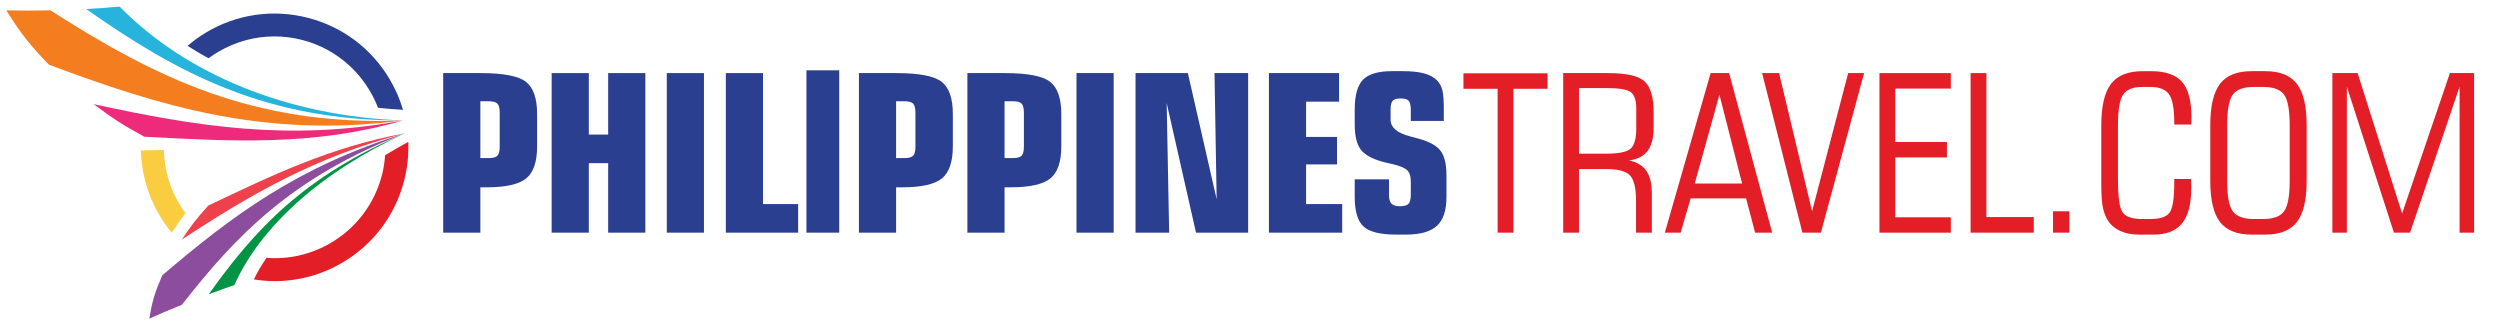 <?xml version="1.0" encoding="UTF-8"?>
<svg id="Layer_1" data-name="Layer 1" xmlns="http://www.w3.org/2000/svg" viewBox="0 0 2800 360">
  <defs>
    <style>
      .cls-1 {
        fill: #facd41;
      }

      .cls-1, .cls-2, .cls-3, .cls-4, .cls-5, .cls-6, .cls-7, .cls-8, .cls-9 {
        stroke-width: 0px;
      }

      .cls-2 {
        fill: #26b4dd;
      }

      .cls-3 {
        fill: #2b3f91;
      }

      .cls-4 {
        fill: #e31e26;
      }

      .cls-5 {
        fill: #8c4d9e;
      }

      .cls-6 {
        fill: #ef414c;
      }

      .cls-7 {
        fill: #ee2a7b;
      }

      .cls-8 {
        fill: #f47d20;
      }

      .cls-9 {
        fill: #009444;
      }
    </style>
  </defs>
  <path class="cls-1" d="m207.68,238.71c-14.92-20.25-23.55-44.89-24.18-70.7-7.88.06-16.42.26-25.69.61.83,34.03,13.32,66.37,34.48,91.96,5.44-7.98,10.78-15.5,15.39-21.87Z"/>
  <path class="cls-3" d="m233.64,65.22c3.39-2.5,6.9-4.85,10.57-7.02,19.43-11.51,41.11-17.41,63.11-17.41,10.32,0,20.72,1.3,30.98,3.92,40.5,10.36,71.15,39.69,85.1,76.03,9.06.94,18.38,1.69,27.97,2.25-3.5-11.89-8.49-23.42-14.97-34.35-20.4-34.42-52.98-58.83-91.75-68.74-38.75-9.9-79.07-4.14-113.49,16.27-7.54,4.47-14.51,9.62-21.04,15.19,5.84,3.8,13.7,8.58,23.53,13.87Z"/>
  <path class="cls-4" d="m431.31,173.83c-.52,7.29-1.58,14.62-3.46,21.94-8.22,32.14-28.46,59.15-56.99,76.07-22.16,13.13-47.25,18.85-72.41,16.96-5.39,7.86-10.17,15.91-14.12,24.15,7.82,1.24,15.66,1.93,23.47,1.93,26.54,0,52.7-7.11,76.13-21,34.42-20.4,58.83-52.99,68.74-91.76,3.66-14.31,5.16-28.84,4.6-43.19-6.21,3.36-15.19,8.39-25.96,14.91Z"/>
  <path class="cls-7" d="m104.92,116.67c113.85,24.69,219.81,42.17,346.48,18.22-100.11,29.13-192.24,23.32-289.73,18.25-24.25-13.26-35.64-20.6-56.75-36.47Z"/>
  <path class="cls-2" d="m96.42,10.07c102.47,71.96,201.61,125.22,354.98,124.82-129.74-4.72-243.31-51.91-317.43-127.52-14.72,1.34-22.23,1.89-37.55,2.7Z"/>
  <path class="cls-8" d="m7.04,11.56c16.21,25.96,25.84,38.2,47.71,60.87,125.78,47.09,242.66,82.66,396.65,62.46-168.31,6.85-278.82-49.12-395.01-123.33-19.34.42-29.22.43-49.36,0Z"/>
  <path class="cls-6" d="m233.23,230.27c70.29-33.42,136.36-65.56,220.24-80.96-101.74,26.6-174.04,69.51-249.73,118.87,10.18-15.38,16.09-23,29.48-37.92Z"/>
  <path class="cls-9" d="m262.48,319.26c28.96-64.93,96.77-126.6,190.99-169.95-113.43,47.95-168.5,108.44-219.65,180.26,11.59-4.36,17.33-6.42,28.66-10.31Z"/>
  <path class="cls-5" d="m203.75,341.32c60.52-77.37,123.06-142.92,249.72-192.01-120.64,37.24-194.85,93.55-271.7,159-8.43,19.36-11.36,29.12-14.49,48.51,14.73-6.56,22.03-9.66,36.46-15.5Z"/>
  <g>
    <path class="cls-3" d="m538.01,209.8v50.79h-41.64V81.87h41.88c25.59,0,42.54,3.27,50.85,9.81,8.3,6.54,12.46,18.55,12.46,36.04v36.22c0,17.17-4.05,29.1-12.15,35.8-8.1,6.7-22.95,10.05-44.53,10.05h-6.86Zm21.66-45.61v-37.91c0-4.97-.84-8.36-2.53-10.17-1.69-1.81-4.98-2.71-9.87-2.71h-9.27v63.66h9.27c4.89,0,8.18-.9,9.87-2.71,1.68-1.81,2.53-5.19,2.53-10.17Z"/>
    <path class="cls-3" d="m617.85,260.58V81.87h41.64v68.84h21.66v-68.84h41.64v178.71h-41.64v-77.86h-21.66v77.86h-41.64Z"/>
    <path class="cls-3" d="m788.43,260.58h-41.64V81.87h41.64v178.71Z"/>
    <path class="cls-3" d="m812.91,260.58V81.87h41.64v146.7h39.35v32.01h-80.99Z"/>
    <path class="cls-3" d="m939.92,260.58h-36.71V78.74h36.71v181.84Z"/>
    <path class="cls-3" d="m1003.63,209.8v50.79h-41.64V81.87h41.88c25.59,0,42.54,3.27,50.85,9.81,8.3,6.54,12.46,18.55,12.46,36.04v36.22c0,17.17-4.05,29.1-12.15,35.8-8.1,6.7-22.95,10.05-44.53,10.05h-6.86Zm21.66-45.61v-37.91c0-4.97-.84-8.36-2.53-10.17-1.69-1.81-4.98-2.71-9.87-2.71h-9.27v63.66h9.27c4.89,0,8.18-.9,9.87-2.71,1.68-1.81,2.53-5.19,2.53-10.17Z"/>
    <path class="cls-3" d="m1125.11,209.8v50.79h-41.64V81.87h41.88c25.59,0,42.54,3.27,50.85,9.81,8.3,6.54,12.46,18.55,12.46,36.04v36.22c0,17.17-4.05,29.1-12.15,35.8-8.1,6.7-22.95,10.05-44.53,10.05h-6.86Zm21.66-45.61v-37.91c0-4.97-.84-8.36-2.53-10.17-1.69-1.81-4.98-2.71-9.87-2.71h-9.27v63.66h9.27c4.89,0,8.18-.9,9.87-2.71,1.68-1.81,2.53-5.19,2.53-10.17Z"/>
    <path class="cls-3" d="m1247.31,260.58h-41.64V81.87h41.64v178.71Z"/>
    <path class="cls-3" d="m1271.79,260.58V81.87h58.61l32.25,141.28-2.41-141.28h37.67v178.71h-58.37l-32.85-145.14,2.77,145.14h-37.67Z"/>
    <path class="cls-3" d="m1421.19,260.58V81.87h78.58v32.01h-36.95v39.47h34.66v30.81h-34.66v44.41h40.44v32.01h-82.08Z"/>
    <path class="cls-3" d="m1555.67,200.89v17.33c0,4.65.92,7.94,2.77,9.87,1.84,1.93,4.97,2.89,9.39,2.89,4.81,0,8.06-.92,9.75-2.77,1.68-1.84,2.53-5.33,2.53-10.47v-12.64c0-3.85-.24-6.7-.72-8.54-.48-1.84-1.28-3.49-2.41-4.93-2.73-3.29-9.03-6.02-18.89-8.18-4.49-.96-7.98-1.81-10.47-2.53-11.55-3.29-19.5-7.88-23.83-13.78s-6.5-15.18-6.5-27.86v-16.49c0-16.05,3.11-27.24,9.33-33.58,6.22-6.34,16.99-9.51,32.31-9.51h12.28c9.63,0,17.53.82,23.71,2.47,6.18,1.65,11.03,4.27,14.56,7.88,2.81,2.81,4.77,6.38,5.9,10.71,1.12,4.33,1.68,11.27,1.68,20.82v13.84h-36.95v-11.19c0-5.61-.74-9.35-2.23-11.19-1.49-1.84-4.51-2.77-9.09-2.77s-7.4.86-8.97,2.59c-1.56,1.73-2.35,4.96-2.35,9.69v11.55c0,8.75,7.46,15,22.38,18.77,4.25,1.12,7.62,2.05,10.11,2.77,11.47,3.21,19.35,7.7,23.65,13.48,4.29,5.78,6.44,14.92,6.44,27.44v24.07c0,14.92-3.55,25.67-10.65,32.25-7.1,6.58-18.67,9.87-34.72,9.87h-11.07c-17.65,0-29.79-3.01-36.4-9.03-6.62-6.02-9.93-17.13-9.93-33.34v-19.5h38.39Z"/>
  </g>
  <g>
    <path class="cls-4" d="m1677.32,260.58V99.44h-38.27v-17.33h94.23v17.33h-38.27v161.14h-17.69Z"/>
    <path class="cls-4" d="m1768.45,189.34v71.24h-17.69V81.87h50.3c20.62,0,34.28,3.13,40.98,9.39,6.7,6.26,10.05,17.93,10.05,35.02v16.49c0,11.47-2.25,20.2-6.74,26.17-4.49,5.98-11.47,9.57-20.94,10.77,8.82,1.77,15.3,5.62,19.44,11.55,4.13,5.94,6.2,14.4,6.2,25.39v43.93h-17.69v-35.74c0-14.2-2.27-23.67-6.8-28.4-4.53-4.73-13.38-7.1-26.54-7.1h-30.57Zm29.84-90.74h-29.84v73.53h29.84c14.6,0,23.97-1.9,28.1-5.72,4.13-3.81,6.2-11.13,6.2-21.96v-23.11c0-8.82-1.95-14.82-5.84-17.99-3.89-3.17-13.38-4.75-28.46-4.75Z"/>
    <path class="cls-4" d="m1864.63,260.58l51.27-178.71h20.7l48.26,178.71h-19.13l-10.11-38.39h-62.1l-11.19,38.39h-17.69Zm33.46-55h53.07l-25.39-99.52-27.68,99.52Z"/>
    <path class="cls-4" d="m2018.69,260.58l-45.13-178.71h19.01l36.95,154.76,40.44-154.76h17.81l-48.38,178.71h-20.7Z"/>
    <path class="cls-4" d="m2184.91,243.37v17.21h-79.91V81.87h79.91v17.33h-62.22v59.81h57.88v17.33h-57.88v67.03h62.22Z"/>
    <path class="cls-4" d="m2207.08,260.58V81.87h17.69v161.26h53.07v17.45h-70.76Z"/>
    <path class="cls-4" d="m2299.4,260.58v-23.95h18.29v23.95h-18.29Z"/>
    <path class="cls-4" d="m2453.95,200.53c.08,1.2.14,2.55.18,4.03.04,1.49.06,3.63.06,6.44,0,17.65-3.41,30.69-10.23,39.11-6.82,8.42-17.37,12.64-31.65,12.64h-17.21c-7.62,0-14.4-1.34-20.34-4.03-5.94-2.69-10.51-6.52-13.72-11.49-2.73-4.25-4.67-9.19-5.84-14.8-1.16-5.61-1.75-14.24-1.75-25.87v-66.19c0-21.5,3.63-36.99,10.89-46.45,7.26-9.47,19.07-14.2,35.44-14.2h9.27c16.21,0,27.82,3.99,34.84,11.97,7.02,7.98,10.53,21.16,10.53,39.53,0,2.25-.02,3.95-.06,5.11-.04,1.16-.1,2.23-.18,3.19h-19.01v-2.17c0-15.48-1.93-26.01-5.78-31.59-3.85-5.58-10.79-8.36-20.82-8.36h-9.63c-10.19,0-17.21,2.89-21.06,8.66-3.85,5.78-5.78,17.21-5.78,34.3v60.05c0,20.06,1.75,32.55,5.24,37.49s10.69,7.4,21.6,7.4h9.63c10.75,0,17.87-2.39,21.36-7.16,3.49-4.77,5.23-15.86,5.23-33.27v-4.45l18.77.12Z"/>
    <path class="cls-4" d="m2537.13,79.7c16.29,0,28.08,4.73,35.38,14.2,7.3,9.47,10.95,24.95,10.95,46.45v62.1c0,21.42-3.65,36.83-10.95,46.21-7.3,9.39-19.1,14.08-35.38,14.08h-15.28c-16.37,0-28.18-4.69-35.44-14.08-7.26-9.39-10.89-24.79-10.89-46.21v-62.1c0-21.5,3.63-36.99,10.89-46.45,7.26-9.47,19.07-14.2,35.44-14.2h15.28Zm-2.29,17.69h-10.83c-11.31,0-19.07,2.87-23.29,8.6-4.21,5.74-6.32,17.19-6.32,34.36v62.1c0,17.09,2.11,28.5,6.32,34.24,4.21,5.74,11.97,8.6,23.29,8.6h10.83c11.31,0,19.07-2.87,23.29-8.6,4.21-5.74,6.32-17.15,6.32-34.24v-62.1c0-17.17-2.11-28.62-6.32-34.36-4.21-5.74-11.97-8.6-23.29-8.6Z"/>
    <path class="cls-4" d="m2612.25,260.58V81.87h28.28l49.82,157.29,53.55-157.29h27.08v178.71h-16.25V97.15l-55.48,163.43h-18.05l-52.71-163.43v163.43h-16.25Z"/>
  </g>
</svg>